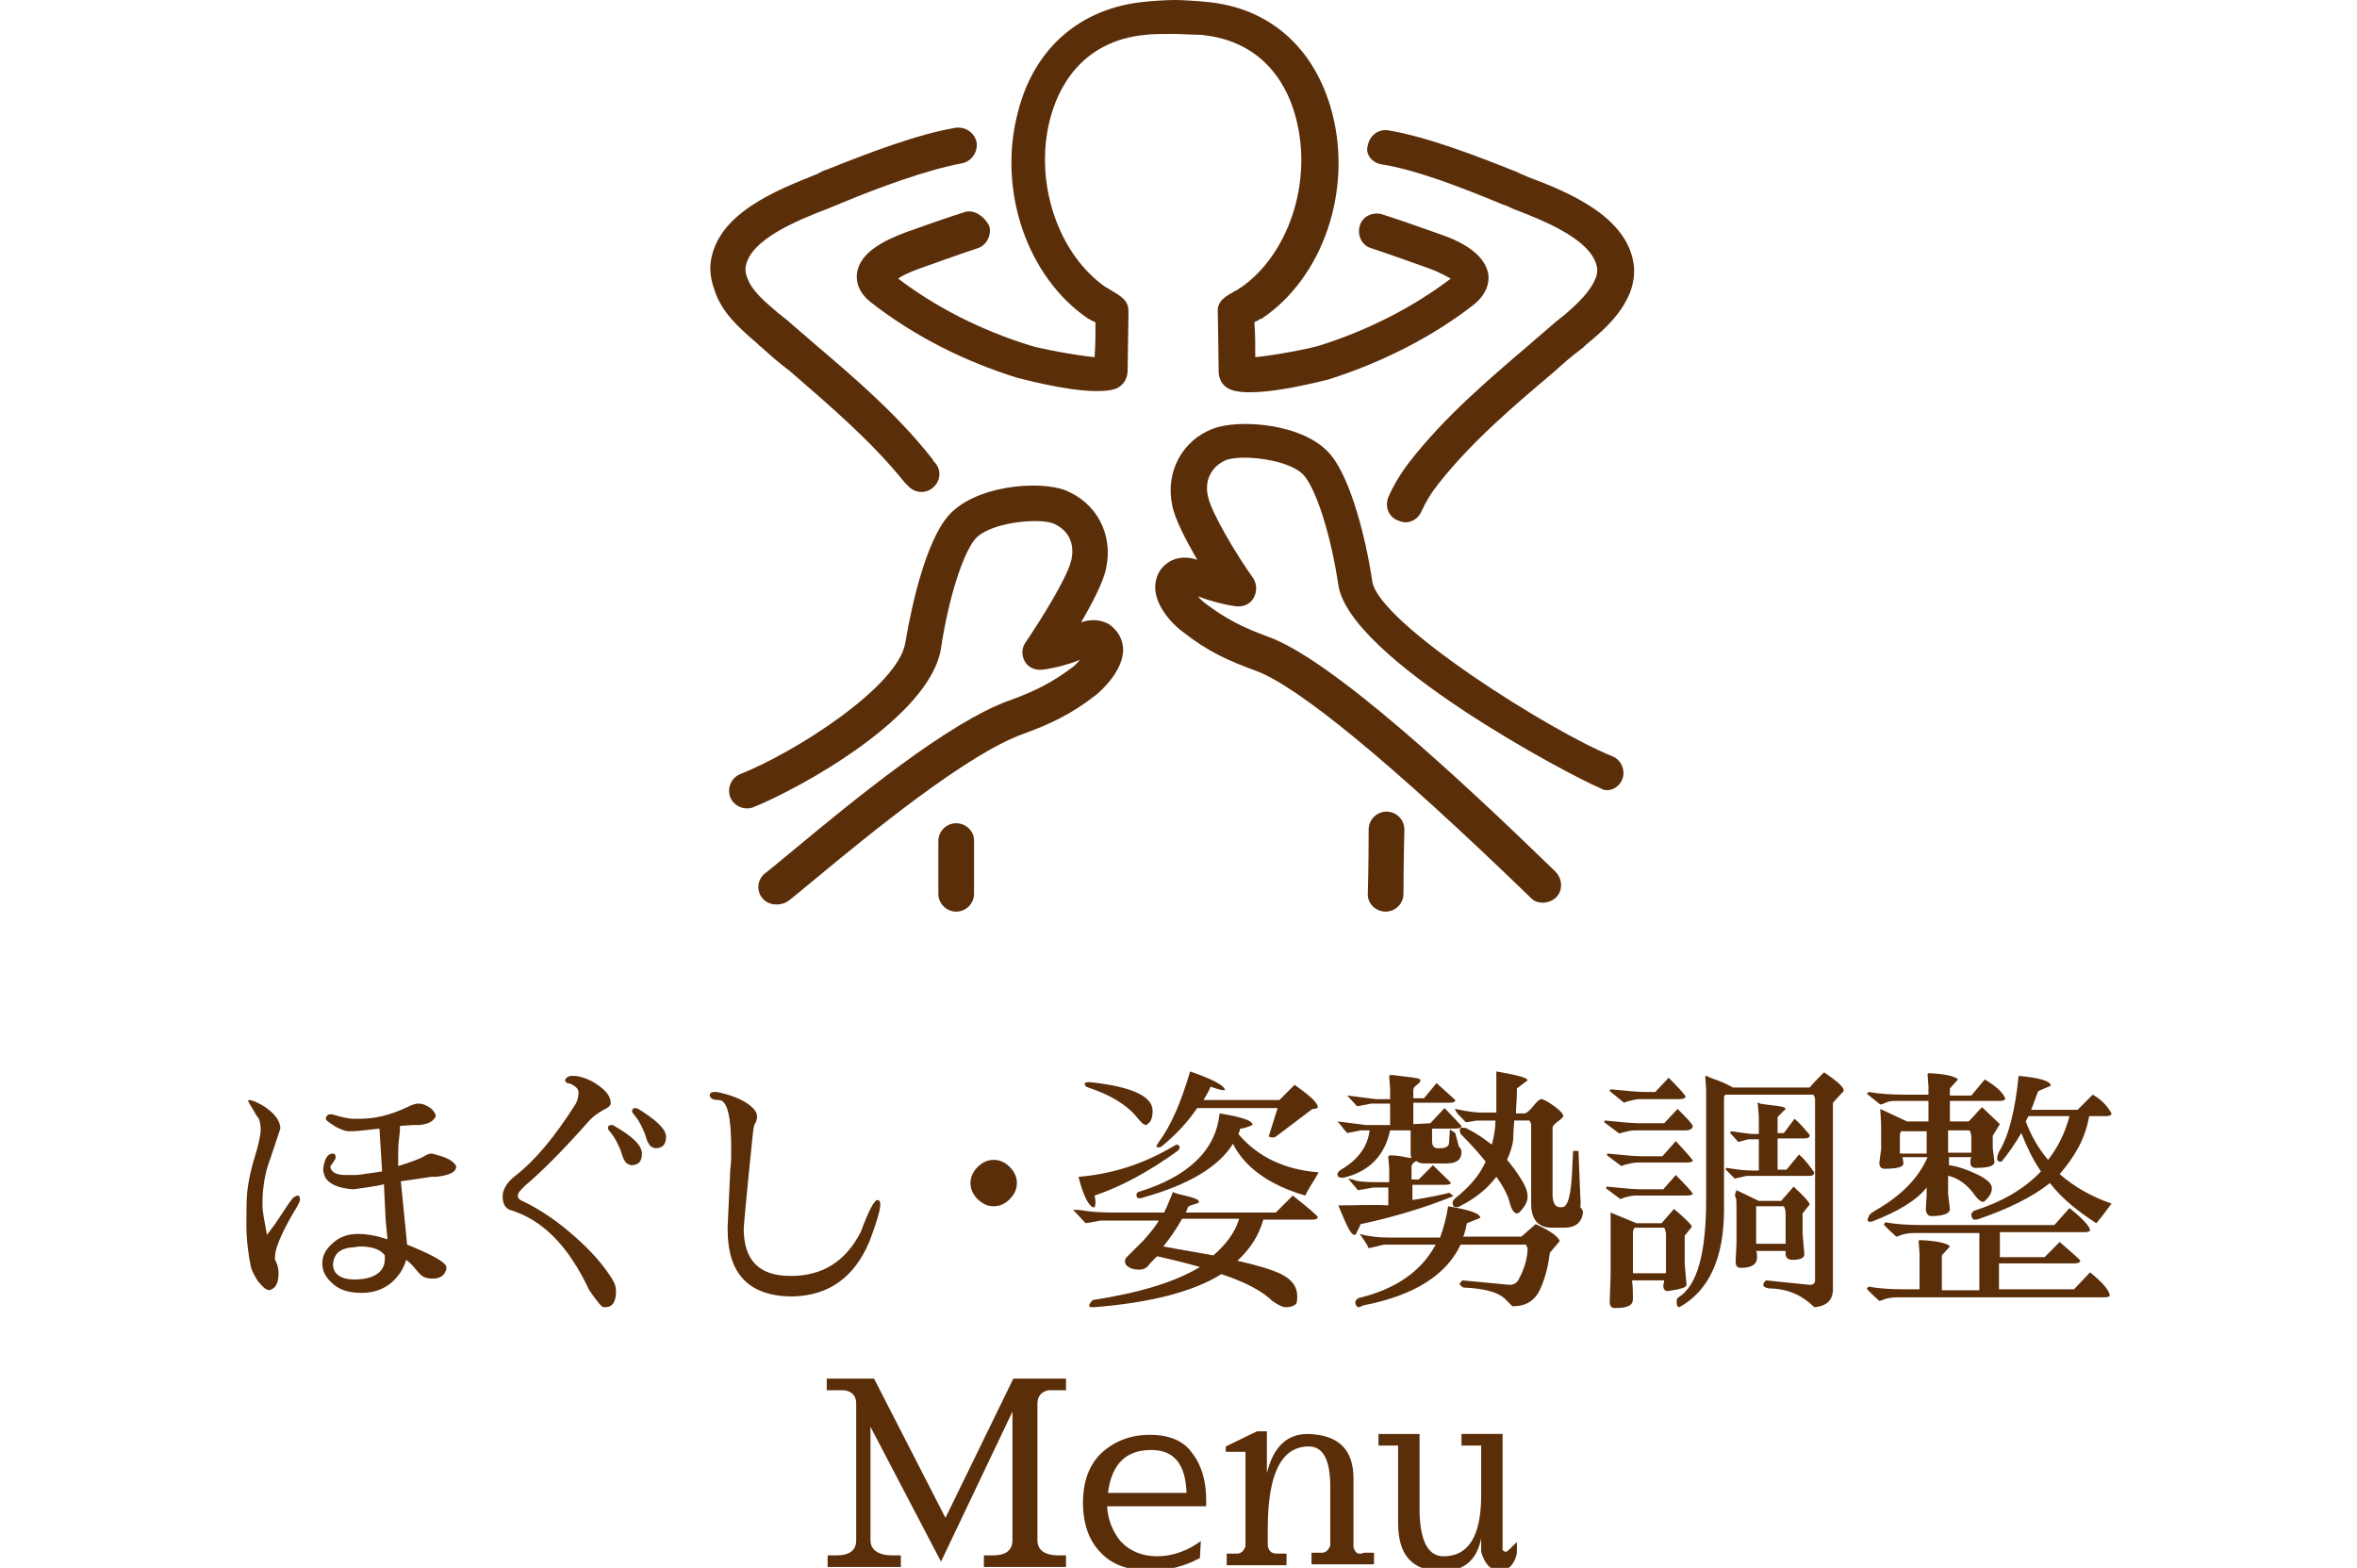 <?xml version="1.0" encoding="utf-8"?>
<!-- Generator: Adobe Illustrator 25.3.1, SVG Export Plug-In . SVG Version: 6.00 Build 0)  -->
<svg version="1.1" id="レイヤー_1" xmlns="http://www.w3.org/2000/svg" xmlns:xlink="http://www.w3.org/1999/xlink" x="0px"
	 y="0px" width="264px" height="175.6px" viewBox="0 0 264 175.6" style="enable-background:new 0 0 264 175.6;"
	 xml:space="preserve">
<style type="text/css">
	.st0{fill:#5B2E0A;}
</style>
<g>
	<path class="st0" d="M107.9,23.8c-2.5,0.8-4.4,1.5-6.4,2.2c-2.4,0.9-5.1,2.2-5.5,4.5c-0.1,0.7-0.1,2.1,1.6,3.4
		c4.6,3.6,10.2,6.5,16.3,8.4c0.1,0,5.4,1.5,8.9,1.5c1.1,0,2.1-0.1,2.6-0.5c0.6-0.4,0.9-1.1,0.9-1.8c0-0.9,0.1-5.8,0.1-6.6
		c0-1.3-0.8-1.7-2.3-2.6c-0.1-0.1-0.2-0.1-0.2-0.1c-5.4-3.7-8.1-11.8-6.3-18.8c0.8-3.2,3.3-8.8,10.7-9.5c0.7-0.1,2.2-0.1,3.1-0.1
		c0.8,0,2.3,0.1,3.1,0.1c7.4,0.7,9.9,6.2,10.7,9.5c1.8,7.1-0.9,15.1-6.2,18.8c-0.1,0-0.2,0.1-0.3,0.2c-1.5,0.8-2.4,1.3-2.3,2.6
		c0,0,0,0,0,0c0,0.2,0.1,5.6,0.1,6.6c0,0.7,0.3,1.4,0.9,1.8c2.2,1.6,11.3-0.9,11.4-0.9c6-1.9,11.7-4.8,16.3-8.4
		c1.6-1.3,1.7-2.7,1.6-3.4c-0.4-2.3-3.1-3.7-5.5-4.5c-2-0.7-3.9-1.4-6.4-2.2c-1-0.3-2.2,0.2-2.5,1.3c-0.3,1,0.2,2.2,1.3,2.5
		c2.4,0.8,4.3,1.5,6.3,2.2c1.4,0.5,2.2,1,2.6,1.2c-4.2,3.2-9.3,5.8-14.7,7.5c-0.9,0.3-5,1.1-7.2,1.3c0-1.2,0-2.8-0.1-3.9
		c0.1-0.1,0.2-0.1,0.2-0.1c0.3-0.2,0.5-0.3,0.6-0.3c6.9-4.6,10.2-14.4,7.9-23.1c-1.9-7.2-7-11.8-14.2-12.4c-1-0.1-2.6-0.2-3.4-0.2
		c-0.9,0-2.5,0.1-3.4,0.2c-7.2,0.7-12.4,5.2-14.2,12.4c-2.3,8.8,1.1,18.5,7.9,23.1c0.1,0,0.3,0.2,0.6,0.3c0.1,0,0.1,0.1,0.2,0.1
		c0,1.1,0,2.7-0.1,3.9c-2.2-0.2-6.3-1-7.2-1.3c-5.5-1.7-10.6-4.3-14.8-7.5c0.4-0.3,1.2-0.7,2.6-1.2c2-0.7,3.9-1.4,6.3-2.2
		c1-0.3,1.6-1.5,1.3-2.5C110.1,24,108.9,23.4,107.9,23.8z M140.1,34.8L140.1,34.8C140.1,34.8,140.1,34.8,140.1,34.8
		C140.1,34.8,140.1,34.8,140.1,34.8z"/>
	<path class="st0" d="M181.7,87.3c0.4-1-0.1-2.2-1.1-2.6c-6.8-2.7-26.2-14.9-26.9-19.6c-0.7-4.8-2.4-11.4-4.6-14.1
		c-2.9-3.6-10.3-4.1-13.2-3c-3.5,1.3-5.4,4.9-4.6,8.6c0.3,1.6,1.6,4,2.8,6.1c-1.1-0.4-2.3-0.3-3.1,0.2c-1,0.6-1.5,1.5-1.6,2.6
		c-0.2,2.7,2.8,5.1,3,5.2c2.9,2.3,5.2,3.3,8.2,4.4c4.7,1.7,15.1,10.2,30.8,25.4l0.1,0.1c0.4,0.4,0.9,0.5,1.3,0.5
		c0.5,0,1.1-0.2,1.5-0.6c0.8-0.8,0.7-2.1-0.1-2.9c-10.4-10.1-25.1-23.8-32.2-26.3c-2.7-1-4.6-1.9-7.1-3.8c-0.2-0.2-0.5-0.4-0.7-0.7
		c1.3,0.5,2.8,0.9,4.2,1.1c0.8,0.1,1.6-0.2,2-0.9c0.4-0.7,0.4-1.5,0-2.2c-1.8-2.5-4.7-7.3-5.1-9.2c-0.5-2.2,0.8-3.6,2.1-4.1
		c1.7-0.6,7.1-0.1,8.7,1.8c1.4,1.7,3,6.8,3.8,12.2c1.2,8.2,25.6,21.2,29.4,22.8C180.1,88.8,181.3,88.3,181.7,87.3z"/>
	<path class="st0" d="M122.8,77.8c0.1-0.1,3.1-2.5,3-5.2c-0.1-1.1-0.6-2-1.6-2.7c-0.9-0.5-2-0.6-3.1-0.2c1.2-2.1,2.5-4.5,2.8-6.1
		c0.8-3.8-1.1-7.3-4.6-8.7c-2.9-1.1-10.2-0.6-13.2,3c-2.3,2.8-3.9,9.3-4.7,14.1c-0.8,4.9-12.4,12.3-18.5,14.7
		c-1,0.4-1.5,1.6-1.1,2.6c0.4,1,1.6,1.5,2.6,1.1c5.2-2.1,19.8-10.1,21-17.8c0.8-5.4,2.4-10.5,3.8-12.2c1.6-1.9,7-2.4,8.7-1.8
		c1.3,0.5,2.6,1.8,2.1,4.1c-0.4,1.9-3.4,6.7-5.1,9.2c-0.5,0.7-0.5,1.5-0.1,2.2s1.2,1,2,0.9c1.5-0.2,2.9-0.6,4.2-1.1
		c-0.2,0.2-0.5,0.5-0.7,0.7c-2.5,1.9-4.4,2.8-7.1,3.8c-6.9,2.4-17.7,11.3-24.8,17.2c-1,0.8-1.9,1.6-2.7,2.2c-0.9,0.7-1,2-0.3,2.8
		c0.4,0.5,1,0.7,1.6,0.7c0.4,0,0.9-0.1,1.3-0.4c0.8-0.6,1.7-1.4,2.7-2.2c6.5-5.4,17.4-14.3,23.6-16.5C117.6,81.1,120,80,122.8,77.8z
		"/>
	<path class="st0" d="M84.5,38.2c0.3,0.2,0.5,0.5,0.8,0.7c1,0.9,2,1.8,3.1,2.6c4.5,3.9,9.2,7.9,12.9,12.5l0.3,0.3
		c0.4,0.5,1,0.8,1.6,0.8c0.4,0,0.8-0.1,1.2-0.4c0.9-0.7,1.1-1.9,0.4-2.8l-0.1-0.1c-0.1-0.1-0.2-0.2-0.2-0.3
		c-3.9-5-8.7-9.1-13.4-13.1c-1-0.9-2-1.7-3-2.6c-0.3-0.2-0.6-0.5-0.9-0.7c-1.5-1.3-3-2.5-3.5-4c-0.2-0.4-0.2-0.8-0.2-1.1
		c0.4-3.2,6-5.4,9.4-6.7c0.4-0.2,0.8-0.3,1.2-0.5c4.3-1.8,9.8-3.8,13.6-4.5c1.1-0.2,1.8-1.2,1.7-2.3c-0.2-1.1-1.2-1.8-2.3-1.7
		c-4.3,0.7-10,2.9-14.5,4.7c-0.4,0.1-0.7,0.3-1.1,0.5c-4.5,1.8-11.2,4.4-11.9,9.9c-0.1,0.9,0,1.9,0.4,3C80.8,35,82.8,36.7,84.5,38.2
		z"/>
	<path class="st0" d="M154.7,18.4c3.9,0.6,9.3,2.7,13.6,4.5c0.4,0.1,0.8,0.3,1.2,0.5c3.4,1.3,9,3.5,9.4,6.7c0,0.3,0,0.7-0.2,1.1
		c-0.6,1.5-2,2.8-3.5,4.1c-0.3,0.2-0.6,0.5-0.9,0.7c-1,0.9-2,1.7-3,2.6c-4.7,4-9.5,8.1-13.4,13.1c-1,1.3-1.8,2.6-2.4,4
		c-0.4,1,0,2.2,1.1,2.6c0.3,0.1,0.5,0.2,0.8,0.2c0.8,0,1.5-0.5,1.8-1.2c0.5-1.1,1.1-2.1,1.9-3.1c3.7-4.7,8.4-8.7,12.9-12.5
		c1-0.9,2-1.8,3.1-2.6c0.3-0.2,0.5-0.5,0.8-0.7c1.8-1.5,3.7-3.2,4.7-5.7c0.4-1.1,0.5-2.1,0.4-3c-0.7-5.5-7.4-8.2-11.9-9.9
		c-0.4-0.2-0.8-0.3-1.1-0.5c-4.5-1.8-10.2-4-14.5-4.7c-1.1-0.2-2.1,0.6-2.3,1.7C152.9,17.2,153.6,18.2,154.7,18.4z"/>
	<path class="st0" d="M155.2,102.1c1.1,0,2-0.9,2-2c0,0,0-3.1,0.1-7.2c0-1.1-0.9-2-2-2c0,0,0,0,0,0c-1.1,0-2,0.9-2,2
		c0,4.2-0.1,7.3-0.1,7.3C153.2,101.2,154.1,102.1,155.2,102.1C155.2,102.1,155.2,102.1,155.2,102.1z"/>
	<path class="st0" d="M107.1,92.2C107.1,92.2,107.1,92.2,107.1,92.2c-1.1,0-2,0.9-2,2c0,3.5,0,5.9,0,5.9c0,1.1,0.9,2,2,2
		c0,0,0,0,0,0c1.1,0,2-0.9,2-2c0,0,0-2.4,0-6C109.1,93.1,108.2,92.2,107.1,92.2z"/>
	<path class="st0" d="M49.1,129.4c-0.3-0.1-0.6-0.2-0.8-0.2c-0.2,0-0.5,0.1-0.8,0.3c-0.3,0.2-1.3,0.6-2.9,1.1c0-0.3,0-0.7,0-1.2
		s0-1.2,0.1-1.9c0.1-0.7,0.1-1.2,0.1-1.4l1.5-0.1L47,126c0.8-0.1,1.4-0.3,1.7-0.8c0.2-0.2,0.1-0.4-0.1-0.7c-0.2-0.3-0.5-0.5-0.9-0.7
		s-0.7-0.2-0.9-0.2c-0.2,0-0.6,0.1-1.2,0.4c-1.9,0.9-3.6,1.3-5.3,1.3h-0.7c-0.4,0-1-0.1-1.7-0.3l-0.7-0.2H37c-0.1,0-0.2,0-0.3,0.1
		c-0.1,0.1-0.2,0.2-0.2,0.3c0,0.1,0,0.2,0.1,0.3c0.1,0.1,0.4,0.3,1,0.7c0.6,0.3,1.1,0.5,1.4,0.5c0.3,0,0.9,0,1.7-0.1l1.8-0.2
		l0.3,4.8l-1.4,0.2c-0.7,0.1-1.2,0.2-1.6,0.2l-0.6,0h-0.5c-1,0-1.6-0.3-1.7-0.9c0-0.1,0.1-0.2,0.3-0.5c0.2-0.3,0.3-0.4,0.3-0.6
		c0-0.2-0.1-0.4-0.3-0.4c-0.1,0-0.2,0-0.4,0.1c-0.2,0.1-0.4,0.4-0.5,0.7s-0.2,0.7-0.2,1s0.1,0.5,0.2,0.8c0.4,0.8,1.5,1.3,3.2,1.4
		c2.2-0.3,3.4-0.5,3.4-0.6l0.2,4.1l0.2,2.1c-1.2-0.4-2.3-0.6-3.3-0.6c-1.1,0-2,0.3-2.8,1s-1.2,1.4-1.2,2.3c0,0.9,0.4,1.6,1.2,2.3
		c0.8,0.7,1.8,1,3.2,1s2.4-0.4,3.3-1.1c0.9-0.8,1.4-1.6,1.7-2.6c0.4,0.3,0.7,0.6,1.1,1.1c0.4,0.5,0.7,0.8,1.1,0.9
		c0.3,0.1,0.6,0.1,0.8,0.1c0.7,0,1.2-0.3,1.4-0.8c0.1-0.2,0.1-0.3,0.1-0.4c0-0.1,0-0.2-0.1-0.3c-0.3-0.5-1.8-1.3-4.3-2.3l-0.7-7.1
		c2.2-0.3,3.4-0.5,3.4-0.5l0.6,0c1.5-0.2,2.2-0.5,2.2-1.2C50.9,130.2,50.3,129.7,49.1,129.4z M43.1,141c0,0.5-0.1,0.8-0.3,1.1
		c-0.5,0.8-1.6,1.2-3.1,1.2s-2.4-0.6-2.4-1.7c0.1-1.2,0.8-1.8,2.2-1.9c0.3,0,0.6-0.1,0.8-0.1c1.3,0,2.3,0.3,2.8,1V141z"/>
	<path class="st0" d="M33.3,133.9c-0.1,0-0.2,0.1-0.4,0.2c-0.2,0.1-0.9,1.2-2.1,3l-0.9,1.2c-0.3-1.6-0.5-2.7-0.5-3.2
		c0-0.6,0-1.3,0.1-2.1c0.1-0.9,0.3-2,0.8-3.3l1.1-3.3c0-0.9-0.7-1.8-2-2.6c-0.7-0.4-1.2-0.6-1.5-0.6c-0.1,0-0.1,0-0.1,0.1
		c0,0.1,0.2,0.4,0.5,0.9c0.3,0.5,0.5,0.9,0.7,1.1c0.1,0.3,0.2,0.7,0.2,1.2c0,0.5-0.2,1.6-0.7,3.2c-0.5,1.6-0.7,2.9-0.8,3.7
		c-0.1,0.9-0.1,2.1-0.1,3.8s0.2,3.2,0.5,4.7c0.1,0.4,0.4,1,0.8,1.6c0.5,0.6,0.8,0.9,1.2,1h0c0.7-0.1,1.1-0.7,1.1-1.9
		c0-0.5-0.1-1-0.4-1.5c0-0.1,0-0.2,0-0.3c0-0.9,0.6-2.4,1.9-4.7l0.6-1c0.2-0.4,0.3-0.6,0.3-0.7C33.6,134,33.5,133.9,33.3,133.9z"/>
	<path class="st0" d="M71.5,124.2c-0.1,0-0.2-0.1-0.3-0.1c-0.3,0-0.4,0.1-0.4,0.4c0,0.1,0.2,0.3,0.5,0.7c0.3,0.4,0.6,1,0.9,1.7
		l0.3,0.9c0.1,0.2,0.2,0.4,0.4,0.6c0.2,0.1,0.4,0.2,0.5,0.2c0.8,0,1.2-0.4,1.2-1.3C74.6,126.5,73.6,125.5,71.5,124.2z"/>
	<path class="st0" d="M68.8,126.1c-0.1-0.1-0.2-0.1-0.3-0.1c-0.3,0-0.4,0.1-0.4,0.4v0c0,0.1,0.2,0.3,0.5,0.7c0.3,0.4,0.6,1,0.9,1.7
		l0.3,0.9c0.1,0.2,0.2,0.4,0.4,0.6c0.2,0.1,0.4,0.2,0.5,0.2c0.8,0,1.2-0.4,1.2-1.3S70.9,127.3,68.8,126.1z"/>
	<path class="st0" d="M64.5,138.6c-1.8-1.6-3.7-3-6-4.1c-0.3-0.1-0.5-0.3-0.5-0.6s0.3-0.6,0.8-1.1c1.9-1.6,4.3-4,7.3-7.4
		c0.5-0.5,1-0.8,1.5-1.1c0.5-0.2,0.8-0.5,0.8-0.7v-0.1c0-0.8-0.7-1.6-2.1-2.4c-0.8-0.4-1.5-0.6-2-0.6c-0.2,0-0.3,0-0.4,0
		c-0.4,0.1-0.6,0.3-0.6,0.5c0,0.1,0.1,0.2,0.2,0.3c0.2,0,0.5,0.1,0.8,0.3c0.3,0.2,0.5,0.4,0.5,0.8c0,0.4-0.1,0.8-0.3,1.2
		c-2.4,3.8-4.6,6.4-6.8,8.1c-0.9,0.7-1.4,1.5-1.4,2.3c0,0.8,0.3,1.3,0.8,1.5c3.7,1.1,6.6,4.1,8.9,9c0.9,1.3,1.4,1.9,1.6,1.9
		c0.1,0,0.1,0,0.2,0c0.8,0,1.2-0.6,1.2-1.8c0-0.4-0.1-0.8-0.4-1.3C67.6,141.7,66.3,140.2,64.5,138.6z"/>
	<path class="st0" d="M97.4,139c0.8-2.1,1.2-3.5,1.2-4.1c0-0.3-0.1-0.5-0.3-0.5c-0.4,0-1,1.2-1.9,3.6c-1.7,3.3-4.3,4.9-7.8,4.9
		c0,0,0,0-0.1,0c-3.5,0-5.2-1.8-5.2-5.3c0-0.2,0.3-3.6,1-10.4c0.1-0.7,0.1-1.2,0.3-1.4c0.1-0.2,0.2-0.5,0.2-0.7
		c0-0.5-0.3-0.9-0.8-1.3c-0.9-0.7-2.2-1.2-3.7-1.5c-0.1,0-0.2,0-0.3,0c-0.3,0-0.5,0.1-0.5,0.4c0,0.1,0,0.1,0.1,0.2
		c0.1,0.2,0.4,0.3,0.9,0.3c1,0,1.4,1.9,1.4,5.6c0,0.8,0,1.4-0.1,2.1l-0.3,6.5v0.3c0,5,2.4,7.5,7.3,7.5h0
		C92.8,145.1,95.7,143.1,97.4,139z"/>
	<path class="st0" d="M111.3,135.1c0.7,0,1.3-0.3,1.8-0.8c0.5-0.5,0.8-1.1,0.8-1.8s-0.3-1.3-0.8-1.8c-0.5-0.5-1.1-0.8-1.8-0.8
		c-0.7,0-1.3,0.3-1.8,0.8c-0.5,0.5-0.8,1.1-0.8,1.8s0.3,1.3,0.8,1.8C110,134.8,110.6,135.1,111.3,135.1z"/>
	<path class="st0" d="M122.4,135.2c0.2,0.1,0.3-0.1,0.3-0.5c0-0.1,0-0.4-0.1-0.8c3-1,6.1-2.7,9.3-5c0.2-0.2,0.3-0.4,0.2-0.5
		c-0.1-0.1-0.1-0.2-0.2-0.2c-0.1,0-0.2,0-0.5,0.2c-3.4,2-6.9,3.1-10.6,3.4C121.3,133.8,121.9,135,122.4,135.2z"/>
	<path class="st0" d="M137,122.1c0.1,0,0.2,0,0.2,0c0-0.5-1.3-1.2-3.9-2.1c-1,3.4-2.1,6-3.5,7.9c-0.2,0.3-0.3,0.5-0.3,0.5
		c0,0,0.1,0.1,0.2,0.1c0.1,0,0.3,0,0.4-0.1c1.6-1.3,2.9-2.7,4-4.3h9l-1,3.2l0.4,0.1c0.1,0,0.2,0,0.4-0.1l4.1-3.1
		c0.4,0,0.6-0.1,0.6-0.2c0-0.5-0.9-1.3-2.6-2.5l-1.7,1.7h-8.5c0.3-0.5,0.6-1,0.8-1.5C136.4,122,136.9,122.1,137,122.1z"/>
	<path class="st0" d="M122.1,121.2c-0.4,0-0.6,0-0.6,0.2c0,0.2,0.1,0.3,0.4,0.4c2.4,0.8,4.3,1.9,5.5,3.4c0.4,0.5,0.7,0.8,1,0.8
		c0,0,0.1,0,0.1-0.1c0.4-0.2,0.6-0.7,0.6-1.5C129.1,122.8,126.8,121.7,122.1,121.2z"/>
	<path class="st0" d="M144,146.4c0,0,0.1,0,0.1,0c0.4,0,0.8-0.1,1.1-0.4c0.1-0.3,0.1-0.6,0.1-0.8c0-1.1-0.6-1.9-1.8-2.5
		c-1-0.5-2.7-1-4.9-1.5c1.4-1.3,2.4-2.8,2.9-4.6h5.4c0.5,0,0.7-0.1,0.7-0.3c0-0.1-0.9-0.9-2.8-2.4l-1.9,1.9h-10.1
		c0.1-0.2,0.2-0.3,0.2-0.5c0.1-0.2,0.3-0.3,0.7-0.4c0.4-0.1,0.6-0.2,0.6-0.3c0-0.2-0.4-0.4-1.2-0.6c-0.8-0.2-1.3-0.3-1.5-0.4
		c-0.2-0.1-0.3-0.1-0.3,0.1l-0.5,1.2c-0.1,0.3-0.3,0.6-0.4,0.9h-5.8c-1.5,0-2.5-0.1-3.1-0.2c-0.6-0.1-0.9-0.1-1-0.1l-0.3,0l1.4,1.5
		l1.7-0.3h6.5c-0.4,0.7-1,1.4-1.7,2.2l-2,2c0,0-0.1,0.2-0.1,0.4c0,0.2,0.1,0.4,0.4,0.6c0.3,0.2,0.7,0.3,1.2,0.3s0.9-0.2,1.2-0.7
		c0.3-0.3,0.5-0.5,0.8-0.8c1.8,0.4,3.4,0.8,4.8,1.2c-2.8,1.7-6.8,2.9-12,3.7c-0.3,0.3-0.4,0.5-0.4,0.6c0,0.2,0.1,0.2,0.3,0.2h0.3
		c6.2-0.5,11-1.7,14.2-3.7c2.7,0.9,4.6,1.9,5.7,3C143.1,146.1,143.6,146.4,144,146.4z M135.9,140.6c-1.6-0.3-3.5-0.6-5.6-1
		c0.8-1,1.5-2,2.1-3.1h6.4C138.3,138.1,137.3,139.4,135.9,140.6z"/>
	<path class="st0" d="M140.3,126c0-0.5-1.2-0.9-3.7-1.3c-0.4,4.1-3.5,7.1-9.1,8.8c-0.2,0.1-0.2,0.2-0.2,0.4c0,0.2,0.1,0.3,0.3,0.3
		c0.1,0,0.3,0,0.5-0.1c5-1.4,8.4-3.4,10-6c1.3,2.6,4,4.6,8.1,5.8c0.3-0.7,0.9-1.5,1.5-2.6c-3.9-0.3-6.9-1.8-9-4.3
		c0.1-0.2,0.2-0.4,0.2-0.6C139.3,126.4,139.8,126.2,140.3,126z"/>
	<path class="st0" d="M172,137.1l-1.6,1.4h-6.5c0.2-0.5,0.3-1,0.4-1.5l1.5-0.6c0-0.5-1.2-0.9-3.6-1.3c-0.2,1.3-0.5,2.4-0.9,3.5h-5.9
		c-0.9,0-2-0.1-3.1-0.4c0.4,0.6,0.8,1.1,1,1.6l1.7-0.4h5.8c-1.6,3-4.5,5-8.7,6c-0.2,0.2-0.3,0.3-0.3,0.4c0,0.1,0,0.2,0.1,0.4
		s0.2,0.2,0.3,0.2c0.1,0,0.3-0.1,0.5-0.2c5.7-1.1,9.3-3.4,10.9-6.8h7.3c0.1,0.1,0.1,0.2,0.2,0.4c0,1-0.3,2.2-1,3.5
		c-0.2,0.4-0.6,0.6-1,0.6l-5.3-0.5c-0.2,0.2-0.3,0.3-0.3,0.4c0,0.1,0.1,0.2,0.4,0.4c2.3,0.1,3.8,0.5,4.6,1.2l0.9,0.9
		c1.5,0,2.5-0.6,3.1-1.9c0.6-1.3,0.9-2.6,1.1-4.1l1.1-1.3C174.6,138.6,173.8,137.9,172,137.1z"/>
	<path class="st0" d="M177,133.9l-0.2-5l-0.6,0l-0.1,2c-0.1,2.9-0.5,4.3-1.1,4.3h-0.3c-0.5,0-0.8-0.5-0.8-1.4v-7.5
		c0-0.2,0.2-0.4,0.6-0.7c0.4-0.3,0.6-0.5,0.6-0.6c0-0.2-0.3-0.6-1-1.1s-1.2-0.8-1.5-0.8c-0.1,0-0.4,0.2-0.8,0.7
		c-0.4,0.5-0.7,0.8-1,0.9h-1c0-0.8,0.1-1.5,0.1-2.3v-0.5l1.2-0.9c0-0.3-1.2-0.6-3.5-1c0,0.6,0,1.4,0,2.4c0,1,0,1.8,0,2.2h-1.9
		c-0.4,0-1.3-0.1-2.7-0.4c-0.1,0,0,0.1,0.1,0.3c0.1,0.2,0.5,0.6,1.1,1.2l1.2-0.2h2.1c0,1-0.2,1.9-0.4,2.7c-0.8-0.6-1.6-1.2-2.6-1.7
		c-0.3-0.2-0.5-0.2-0.7-0.2c-0.2,0-0.3,0.1-0.3,0.3c0,0.2,0.1,0.3,0.1,0.4c1.1,1.1,2,2.1,2.8,3.1c-0.7,1.6-1.9,2.9-3.4,4.1
		c-0.2,0.2-0.3,0.3-0.3,0.5c0,0.3,0.1,0.5,0.4,0.5c0.1,0,0.3,0,0.4-0.1c1.8-0.9,3.1-2,4.1-3.3c0.8,1.1,1.3,2.1,1.5,2.9
		c0.2,0.8,0.5,1.2,0.8,1.2c0.2,0,0.4-0.2,0.7-0.6c0.3-0.4,0.5-0.8,0.5-1.3c0-0.5-0.2-1.1-0.7-1.9c-0.5-0.8-1-1.5-1.6-2.2
		c0.4-0.9,0.7-1.8,0.7-2.6c0-0.8,0.1-1.4,0.1-1.8h1.7c0.1,0.1,0.1,0.2,0.2,0.4l0,8.9c0,1.8,0.8,2.7,2.3,2.7h1.4c1.1,0,1.7-0.4,2-1.2
		c0-0.1,0.1-0.3,0.1-0.5c0-0.2-0.1-0.4-0.3-0.6C177.1,134.7,177,134.3,177,133.9z"/>
	<path class="st0" d="M149.9,135c0.9,2.2,1.4,3.3,1.8,3.3c0.1,0,0.1,0,0.2-0.1c0-0.1,0.2-0.4,0.5-1.1c3.3-0.7,6.8-1.7,10.3-3.1
		c0.1,0,0.1-0.1-0.1-0.2c-0.1-0.1-0.2-0.2-0.3-0.2v0c-0.8,0.2-2.2,0.5-4.1,0.8v-1.7h3.6c0.5,0,0.7-0.1,0.7-0.2c0-0.1-0.7-0.7-2-2
		l-1.6,1.6h-0.8v-1.4c0-0.2,0.1-0.4,0.4-0.6c0.1,0,0.1,0,0.1-0.1c0.2,0.2,0.5,0.3,0.9,0.3h2.6c1,0,1.6-0.4,1.6-1.3
		c0-0.2-0.1-0.4-0.3-0.6l-0.4-1.5l-0.6-0.4l-0.1,1.5c0,0.4-0.4,0.6-1,0.6h-0.3c-0.4,0-0.6-0.3-0.6-0.8v-1.4h2.6
		c0.5,0,0.7-0.1,0.7-0.3l-1.9-2l-1.6,1.7l-1.9,0.1v-2.4h4.1c0.4,0,0.6-0.1,0.6-0.3l-2.1-1.9l-1.4,1.7h-1.2v-0.9
		c0-0.2,0.1-0.4,0.4-0.6c0.3-0.2,0.4-0.4,0.4-0.5c0-0.2-0.5-0.3-1.5-0.4c-1-0.1-1.5-0.2-1.7-0.2s-0.3,0-0.3,0.1v0.1l0.1,1.3v1.2
		h-1.6l-3.2-0.4l1.1,1.2l1.6-0.3h2.1c0,0.8,0,1.6,0,2.4h-2.7l-3.2-0.4c0.4,0.4,0.7,0.9,1.1,1.3l1.5-0.3h1c-0.2,1.8-1.3,3.3-3.2,4.4
		c-0.3,0.2-0.4,0.4-0.4,0.5c0,0.3,0.2,0.4,0.5,0.4c0.1,0,0.2,0,0.2,0c2.9-0.7,4.6-2.5,5.2-5.3h2.3l0,2.5c0,0.2,0,0.4,0.1,0.6
		c-0.2,0-0.6-0.1-1.2-0.2c-0.6-0.1-1-0.1-1.2-0.1c-0.2,0-0.2,0.1-0.2,0.2l0.1,1.3v1.5h-1.3c-1.5,0-2.3-0.1-2.5-0.2
		c-0.2-0.1-0.4-0.1-0.8-0.2l1.1,1.3l1.7-0.3h1.7v2C153.9,134.9,151.9,135,149.9,135z"/>
	<path class="st0" d="M204.3,120.1c-0.7,0.7-1.2,1.2-1.6,1.7h-8.6c-0.7-0.4-1.4-0.7-2-0.9c-0.6-0.2-0.9-0.4-1-0.4
		c-0.1,0-0.1,0-0.1,0.1l0.1,1.4v12.3c0,6.1-1,9.7-3.1,11c-0.2,0.1-0.2,0.3-0.2,0.6c0,0.3,0.1,0.5,0.3,0.5c3.3-1.8,5-5.5,5-10.9
		v-12.6c0-0.2,0.1-0.3,0.3-0.3h9.7c0.1,0.2,0.2,0.3,0.2,0.5v20.3c0,0.3-0.2,0.5-0.6,0.5l-4.9-0.5c-0.2,0.2-0.3,0.3-0.3,0.5
		s0.2,0.3,0.6,0.4c2,0,3.7,0.7,5.1,2.1c1.4-0.1,2.1-0.8,2.1-2v-20.9l1.2-1.3C206.6,121.8,205.8,121.1,204.3,120.1z"/>
	<path class="st0" d="M200,139.9c0,0.2,0,0.3,0,0.5c0,0.5,0.3,0.7,0.8,0.7c0.8,0,1.3-0.2,1.3-0.6l-0.2-2.4v-2.2l0.8-1
		c0-0.2-0.6-0.9-1.8-2l-1.4,1.6H197l-2.5-1.2c-0.2,0.4-0.2,0.7-0.1,0.8c0.1,0.2,0.1,0.6,0.1,1.3v3.8l-0.1,2.1c0,0.5,0.2,0.7,0.6,0.7
		c1.2,0,1.8-0.4,1.8-1.2c0-0.2,0-0.5-0.1-0.7H200z M196.7,135.6c0,0,0-0.2,0-0.5h3.1c0.1,0.2,0.2,0.4,0.2,0.8v3.4h-3.3V135.6z"/>
	<path class="st0" d="M180.3,122.2L180.3,122.2l1.6,1.3c0,0,0.2-0.1,0.6-0.2c0.4-0.1,0.8-0.2,1.2-0.2h4.4c0.4,0,0.7-0.1,0.7-0.3
		c-0.1-0.2-0.7-0.9-1.9-2.1l-1.5,1.6h-1.2c-0.6,0-1.9-0.1-3.8-0.3C180.3,122.1,180.3,122.1,180.3,122.2z"/>
	<path class="st0" d="M202.6,131.7c0.4,0,0.6-0.1,0.6-0.4c-0.5-0.7-1-1.4-1.7-2l-1.4,1.7h-1v-3.5h3c0.4,0,0.6-0.1,0.6-0.4
		c-0.6-0.7-1.1-1.3-1.7-1.8l-1.2,1.6h-0.7v-1.8l0.9-0.9c0-0.2-0.5-0.3-1.4-0.4c-1-0.1-1.4-0.2-1.5-0.2c-0.2-0.2-0.3-0.1-0.2,0.2
		l0.1,1.3v1.9h-0.8c-0.1,0-0.9-0.1-2.3-0.3c-0.2,0.2-0.2,0.2-0.1,0.2l0.9,1l1.1-0.3h1.2v3.5h-0.7c-0.8,0-1.7-0.1-2.9-0.3
		c-0.1,0-0.1,0.1-0.1,0.1v0.1l1,1l1.3-0.3H202.6z"/>
	<path class="st0" d="M188.9,143.9l-0.2-2.4v-3.1l0.8-1c0-0.2-0.7-0.9-2-2l-1.4,1.6h-2.8l-2.9-1.2c0,0.3,0,0.5,0,0.8
		c0,0.2,0,0.7,0,1.3v5l-0.1,2.9c0,0.5,0.2,0.7,0.6,0.7c1.4,0,2-0.3,2-1c0-0.6,0-1.3-0.1-2.1h3.6c0,0.2-0.1,0.4-0.1,0.6
		c0,0.4,0.2,0.6,0.5,0.6C188.2,144.4,188.9,144.2,188.9,143.9z M186.6,142.6h-3.7V138c0-0.2,0.1-0.4,0.2-0.5h3.3
		c0.1,0.2,0.2,0.4,0.2,0.8V142.6z"/>
	<path class="st0" d="M181.9,126.8c0.4-0.1,0.8-0.2,1.2-0.2h5.7c0.5,0,0.8-0.2,0.8-0.5c-0.1-0.3-0.7-0.9-1.7-1.9l-1.5,1.6h-2.8
		c-0.6,0-1.9-0.1-3.8-0.3c-0.1,0-0.1,0-0.1,0.1v0.1l1.6,1.2C181.3,127,181.5,126.9,181.9,126.8z"/>
	<path class="st0" d="M182,134.1c0.4-0.1,0.8-0.2,1.2-0.2h5.7c0.5,0,0.7-0.1,0.7-0.2s-0.6-0.8-1.9-2.1l-1.4,1.6h-2.5
		c-0.6,0-1.9-0.1-3.8-0.3c-0.1,0-0.1,0-0.1,0.1v0.1l1.6,1.2C181.5,134.3,181.7,134.2,182,134.1z"/>
	<path class="st0" d="M186.2,129.5h-2.3c-0.6,0-1.9-0.1-3.8-0.3c-0.1,0-0.1,0-0.1,0.1v0.1l1.6,1.2c0,0,0.2-0.1,0.6-0.2
		c0.4-0.1,0.8-0.2,1.2-0.2h5.5c0.5,0,0.7-0.1,0.7-0.2c0-0.1-0.6-0.8-1.9-2.2L186.2,129.5z"/>
	<path class="st0" d="M209.7,136.8c2.9-1.1,5-2.4,6.1-3.8v0.8l-0.1,1.7c0.1,0.5,0.3,0.7,0.6,0.7c1.4,0,2.1-0.3,2.1-0.8l-0.2-1.7v-2
		c0,0,0,0,0.1,0c1.1,0.3,2.1,1,3,2.3c0.3,0.4,0.6,0.6,0.8,0.6c0,0,0.1,0,0.1,0c0.6-0.5,0.9-1,0.9-1.5c0-0.5-0.4-0.9-1.3-1.4
		c-1.4-0.7-2.6-1.1-3.5-1.2h0v-0.9h2.5c-0.1,0.2-0.1,0.4-0.1,0.6c0,0.4,0.2,0.6,0.6,0.6c1.4,0,2-0.2,2.1-0.6l-0.2-1.6v-1.4l0.8-1.3
		l-2-1.9c-0.5,0.5-1,1.1-1.5,1.6h-2.1v-2.3h5.6c0.4,0,0.6-0.1,0.6-0.3c-0.3-0.7-1.1-1.4-2.3-2.1l-1.5,1.8h-2.4v-0.8l0.9-1
		c-0.2-0.3-1.2-0.6-3.1-0.7h-0.2c0,0-0.1,0-0.1,0.1l0.1,1.4v0.9h-2.6c-1.6,0-2.9-0.1-4.1-0.3l-0.2,0.2l1.5,1.2c0,0,0.2,0,0.6-0.2
		c0.4-0.2,0.8-0.2,1.4-0.2h3.4v2.3h-2.4l-3-1.4c0.1,1.4,0.1,2,0.1,2.1v2.4l-0.2,1.5c0,0.5,0.2,0.7,0.6,0.7c1.4,0,2.1-0.2,2.1-0.6
		l-0.1-0.7h2.8c-1,2.3-2.9,4.3-5.9,6c-0.5,0.3-0.7,0.5-0.7,0.7C209,136.8,209.3,136.9,209.7,136.8z M218.2,126.6h2.4
		c0.1,0.2,0.2,0.4,0.2,0.7v1.8h-2.6V126.6z M212.8,129.1V127c0,0,0.1-0.1,0.1-0.3h2.9v2.5H212.8z"/>
	<path class="st0" d="M234.1,142.5l-1.8,1.9h-8.4v-2.9h8.4c0.4,0,0.7-0.1,0.7-0.3c0-0.1-0.8-0.8-2.3-2.1l-1.7,1.7h-5V138h9.5
		c0.4,0,0.6-0.1,0.6-0.2c0-0.4-0.8-1.3-2.3-2.5l-1.7,1.9h-14.9c-1.6,0-2.9-0.1-4-0.3l-0.2,0.2c0,0.1,0.5,0.6,1.4,1.4
		c0.1,0,0.3-0.1,0.6-0.2c0.3-0.1,0.8-0.2,1.4-0.2h7.3v6.4h-4.2v-3.9l0.9-1c-0.2-0.3-1.2-0.6-3.1-0.7H215c0,0-0.1,0-0.1,0.1l0.1,1.4
		v4h-1.7c-1.6,0-2.9-0.1-4-0.3l-0.2,0.2c0,0.1,0.5,0.6,1.4,1.4c0.1,0,0.3-0.1,0.6-0.2c0.3-0.1,0.8-0.2,1.4-0.2h23.2
		c0.4,0,0.6-0.1,0.6-0.2C236.3,144.6,235.6,143.7,234.1,142.5z"/>
	<path class="st0" d="M234,125h1.9c0.4,0,0.6-0.1,0.6-0.3c-0.5-0.9-1.2-1.6-2.1-2.1l-1.7,1.7h-5.2c0.3-0.7,0.5-1.4,0.8-2.1l1.4-0.6
		c0-0.5-1.2-0.9-3.6-1.1c-0.4,3.9-1.1,6.7-2.2,8.5c-0.2,0.4-0.2,0.7-0.2,0.8c0,0.2,0.1,0.3,0.4,0.3c0,0,0.1,0,0.1,0
		c0.8-1,1.5-2,2.2-3.2c0.6,1.5,1.3,3,2.2,4.3c-1.8,1.9-4.3,3.4-7.5,4.4c-0.2,0.2-0.3,0.3-0.3,0.4c0,0.1,0,0.2,0.1,0.4
		c0.1,0.2,0.2,0.2,0.3,0.2c0.1,0,0.3,0,0.5-0.1c3.2-1.1,5.9-2.4,7.9-4c1.4,1.8,3.2,3.2,5.2,4.5c0.6-0.7,1.2-1.5,1.7-2.2
		c-2.3-0.8-4.2-1.9-5.8-3.3C232.5,129.4,233.6,127.4,234,125z M229.4,129.9c-1.1-1.3-1.9-2.7-2.5-4.3c0.1-0.2,0.2-0.4,0.3-0.6h4.6
		C231.3,126.9,230.5,128.5,229.4,129.9z"/>
	<path class="st0" d="M105.9,170l-8-15.6h-5.3v1.3h1.9c0.9,0.1,1.4,0.6,1.4,1.5v15.3c0,1.1-0.7,1.7-2.2,1.7l-1,0v1.3h8.2v-1.3H100
		c-1.6,0-2.5-0.6-2.5-1.7v-12.7l7.9,15.1l8-16.8v14.4c0,1.1-0.7,1.7-2.2,1.7l-1,0v1.3h9.2v-1.3h-0.8c-1.6,0-2.4-0.6-2.4-1.7v-15.3
		c0-0.8,0.4-1.3,1.2-1.5h2v-1.3h-5.9L105.9,170z"/>
	<path class="st0" d="M128.8,160.7c-2.2,0-4,0.7-5.5,2.1c-1.3,1.3-2,3.1-2,5.5c0,2.4,0.7,4.3,2,5.6c1.3,1.4,3.2,2,5.5,2
		c0,0,0.1,0,0.1,0c2,0,3.8-0.5,5.5-1.4l0.1-1.9c-1.5,1.1-3.2,1.7-4.9,1.7c-1.7,0-3.1-0.6-4.1-1.7c-0.9-1.1-1.4-2.4-1.5-3.9h11.1V168
		c0-2.1-0.5-3.9-1.6-5.3C132.6,161.4,131,160.7,128.8,160.7z M124.1,167.2c0.4-3.2,2-4.8,4.8-4.8h0.1c2.5,0,3.8,1.6,3.9,4.8H124.1z"
		/>
	<path class="st0" d="M151.6,173.3v-7.7c0-3.3-1.7-4.9-5.1-5c-2.4,0-3.9,1.5-4.6,4.4v-4.7h-1.1l-3.5,1.7v0.6h2.2v10.6
		c-0.2,0.5-0.5,0.8-0.9,0.8l-1.2,0v1.3h6.7v-1.3h-1.1c-0.6,0-0.9-0.3-1-0.9v-1.9c0-6.1,1.5-9.2,4.6-9.2c1.6,0,2.4,1.5,2.4,4.5v6.6
		c-0.2,0.5-0.5,0.8-0.9,0.8l-1.2,0v1.3h7v-1.3h-1.1C152.1,174.2,151.8,173.9,151.6,173.3z"/>
	<path class="st0" d="M168.7,173.8c-0.2,0-0.3-0.1-0.4-0.2v-13h-4.6v1.3h2.2v5.6c0,4.5-1.4,6.8-4.2,6.8c-1.7,0-2.6-1.6-2.7-4.9v-8.8
		h-4.6v1.3h2.2v8.7c0,3.6,1.6,5.3,4.8,5.4c2.5,0,4-1.2,4.5-3.7v1.5c0.4,1.4,1.1,2.1,2.1,2.1c0.9,0,1.6-0.6,1.9-1.9v-1.3
		C169.2,173.4,168.8,173.8,168.7,173.8z"/>
</g>
</svg>

